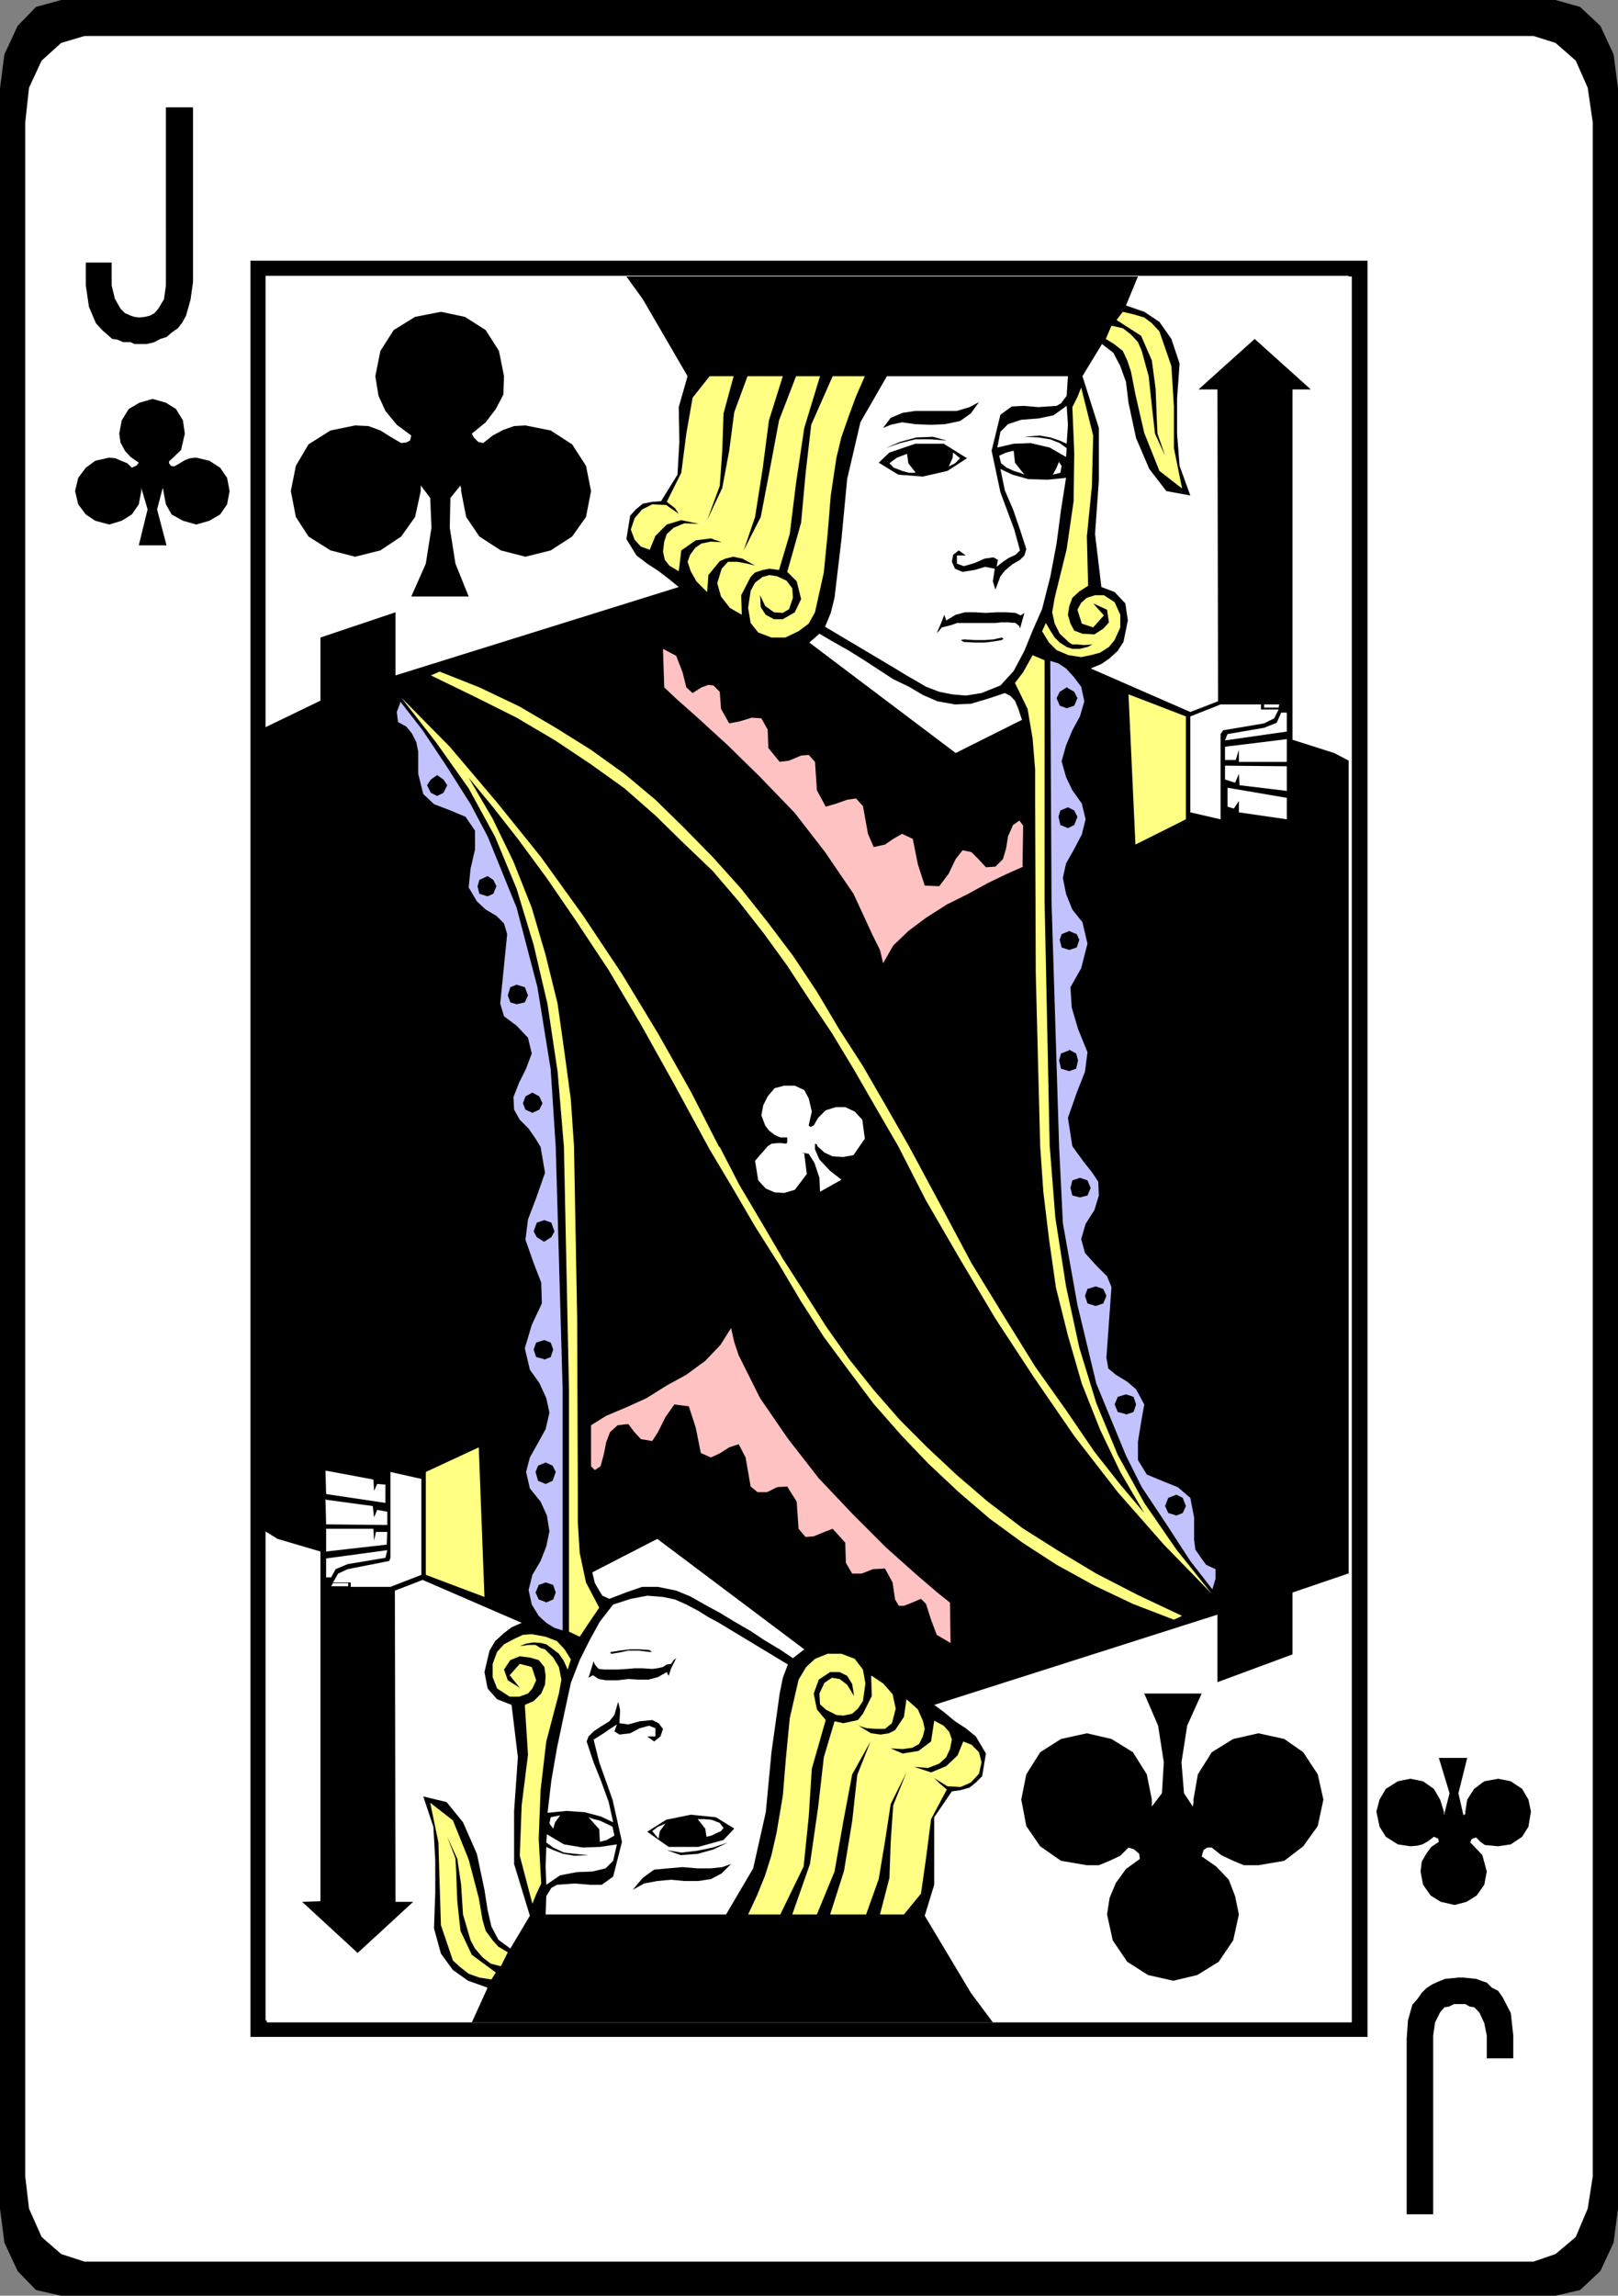 <?xml version="1.0" encoding="UTF-8" standalone="no"?>
<svg
   version="1.0"
   width="109.643mm"
   height="155.497mm"
   id="svg81"
   sodipodi:docname="Jack of Clubs.wmf"
   xmlns:inkscape="http://www.inkscape.org/namespaces/inkscape"
   xmlns:sodipodi="http://sodipodi.sourceforge.net/DTD/sodipodi-0.dtd"
   xmlns="http://www.w3.org/2000/svg"
   xmlns:svg="http://www.w3.org/2000/svg">
  <rect width="100%" height="100%" fill="#808080" stroke="none"/>
  <sodipodi:namedview
     id="namedview81"
     pagecolor="#ffffff"
     bordercolor="#000000"
     borderopacity="0.25"
     inkscape:showpageshadow="2"
     inkscape:pageopacity="0.0"
     inkscape:pagecheckerboard="0"
     inkscape:deskcolor="#d1d1d1"
     inkscape:document-units="mm" />
  <defs
     id="defs1">
    <pattern
       id="WMFhbasepattern"
       patternUnits="userSpaceOnUse"
       width="6"
       height="6"
       x="0"
       y="0" />
  </defs>
  <path
     style="fill:#000000;fill-opacity:1;fill-rule:evenodd;stroke:none"
     d="M 15.671,0 H 398.403 l 6.301,1.778 5.17,4.848 3.393,7.272 1.131,8.726 V 565.407 l -1.131,8.726 -3.393,7.272 -5.17,4.848 -6.301,1.454 H 15.671 L 9.209,586.253 4.524,581.405 1.131,574.133 0,565.407 V 22.623 L 1.131,13.897 4.524,6.625 9.209,1.778 Z"
     id="path1" />
  <path
     style="fill:#ffffff;fill-opacity:1;fill-rule:evenodd;stroke:none"
     d="M 21.487,9.211 H 392.748 l 5.655,1.778 5.17,4.525 3.07,6.948 1.292,8.888 V 557.166 l -1.292,8.241 -3.07,7.272 -5.17,4.363 -5.655,1.939 H 21.649 l -5.978,-1.939 -5.008,-4.363 -3.231,-7.272 -0.969,-8.241 V 31.349 l 0.969,-8.888 3.231,-6.948 5.008,-4.525 5.978,-1.778 v 0 z"
     id="path2" />
  <path
     style="fill:#000000;fill-opacity:1;fill-rule:evenodd;stroke:none"
     d="M 64.139,66.737 H 350.258 V 521.455 H 64.139 V 66.737 Z"
     id="path3" />
  <path
     style="fill:#ffffff;fill-opacity:1;fill-rule:evenodd;stroke:none"
     d="M 68.339,70.777 H 346.219 V 517.738 H 68.339 Z"
     id="path4" />
  <path
     style="fill:#ffffff;fill-opacity:1;fill-rule:evenodd;stroke:none"
     d="m 68.016,70.615 h 46.367 46.044 131.024 53.96 V 194.717 402.523 517.253 H 254.454 120.846 68.016 V 391.535 185.668 70.615 Z"
     id="path5" />
  <path
     style="fill:#000000;fill-opacity:1;fill-rule:evenodd;stroke:none"
     d="m 345.25,402.847 -14.217,4.848 v 15.836 l -19.225,7.11 v -17.29 l -72.54,23.108 2.423,1.778 2.908,2.424 2.746,1.778 2.585,2.101 2.585,4.363 -0.969,5.817 -1.616,1.616 -1.616,1.293 -2.262,0.646 -2.262,0.323 -4.524,6.625 v 8.403 8.888 l -2.423,7.918 11.794,19.714 5.655,7.595 H 120.846 l 4.039,-8.888 -5.008,-1.778 -3.877,-2.747 -3.07,-4.201 -1.777,-6.464 0.323,-9.049 v -8.564 l -0.485,-8.403 -2.585,-7.756 5.978,1.454 4.201,5.171 3.554,8.08 1.939,9.211 0.808,5.171 0.969,4.201 1.777,3.393 3.07,2.262 5.008,-8.403 -4.039,-13.25 v -13.574 l 0.969,-13.735 -1.616,-13.412 -3.716,-1.454 -2.423,-2.747 -0.808,-4.201 1.292,-5.494 1.454,-2.424 2.1,-1.939 2.1,-1.616 2.585,-1.131 -25.365,-10.988 -7.109,2.747 0.162,79.664 h 4.524 l -14.217,13.089 -14.217,-13.089 4.685,-0.162 v -89.521 l -10.986,-3.232 -3.393,-2.101 v -205.544 l 14.379,-6.948 v -16.159 l 19.225,-6.464 v 16.159 l 72.54,-22.623 -2.585,-2.101 -2.746,-2.101 -2.746,-1.778 -2.746,-2.101 -2.585,-4.201 0.969,-5.979 1.454,-1.616 1.777,-1.454 2.423,-0.485 2.262,-0.162 4.201,-6.787 0.485,-8.403 -0.162,-8.888 2.262,-7.918 -11.471,-19.714 -4.201,-5.817 h 131.024 l -3.07,7.433 4.685,1.616 3.877,2.585 3.07,4.363 2.1,6.302 -0.646,9.049 v 8.888 l 0.646,8.241 2.746,7.595 -6.139,-1.131 -4.362,-5.656 -3.393,-7.918 -1.939,-9.049 -0.646,-5.333 -1.454,-4.04 -1.777,-3.393 -2.908,-2.262 -5.008,8.241 4.201,13.25 v 13.412 l -0.969,13.735 1.616,13.574 3.393,1.293 2.746,2.909 0.646,4.363 -1.131,5.494 -1.454,2.262 -2.1,1.939 -2.1,1.454 -2.746,1.131 25.526,11.15 7.109,-2.747 -0.162,-79.826 h -4.847 l 14.379,-12.927 14.379,12.927 h -4.685 v 89.683 l 10.663,3.393 3.716,1.939 v 208.129 0 z"
     id="path6" />
  <path
     style="fill:#ffffff;fill-opacity:1;fill-rule:evenodd;stroke:none"
     d="m 256.231,175.488 3.393,-3.717 2.746,-5.171 2.1,-5.171 2.423,-5.494 2.1,-8.241 1.616,-8.564 1.131,-8.564 1.292,-8.241 -4.685,0.485 -5.008,-0.162 -4.039,-1.131 -3.07,-1.454 1.131,5.494 2.1,4.848 1.777,5.171 1.616,5.009 -0.485,1.616 -1.131,1.131 -1.939,1.131 -1.939,1.616 -1.131,1.454 -1.292,3.393 -0.646,-2.101 0.485,-3.232 -2.423,-0.485 -2.747,0.808 -3.07,0.485 -1.939,-0.808 -0.808,-1.778 0.323,-1.778 1.454,-1.131 1.777,1.293 h -2.262 v 2.101 l 1.777,0.646 2.746,-0.808 2.585,-1.131 2.262,-0.323 1.131,0.646 -0.323,1.778 1.616,-1.293 1.454,-0.97 1.777,-0.808 1.131,-1.131 -1.454,-5.333 -3.554,-9.534 -2.262,-10.665 2.262,-9.211 2.908,-2.101 3.07,-0.162 3.716,0.323 4.685,-0.323 1.131,-0.646 1.454,-1.939 0.323,-5.009 h -46.367 l -6.785,11.796 -3.393,14.543 -1.454,15.351 -1.777,15.028 -0.969,3.878 -1.454,3.555 17.933,10.665 2.908,1.778 2.262,1.293 2.746,1.616 3.393,1.293 3.231,0.646 3.554,0.323 4.039,-0.646 4.847,-1.939 z"
     id="path7" />
  <path
     style="fill:#000000;fill-opacity:1;fill-rule:evenodd;stroke:none"
     d="m 250.738,102.934 -2.423,1.293 -3.231,0.97 h -3.393 -3.877 -3.393 l -3.231,0.485 -3.07,1.293 -1.939,2.585 1.939,-0.808 2.908,-0.646 3.393,0.485 4.039,0.162 3.554,-0.162 3.877,-0.808 2.747,-1.939 2.1,-2.909 z"
     id="path8" />
  <path
     style="fill:#ffffff;fill-opacity:1;fill-rule:evenodd;stroke:none"
     d="m 273.195,114.73 -1.777,-1.293 -2.423,-0.97 -3.07,-0.485 -3.554,-0.162 3.877,-0.323 2.746,0.485 2.423,0.808 1.777,0.808 0.323,-4.848 -0.323,-4.848 -3.393,2.424 -3.877,0.808 -4.362,0.323 -3.393,1.131 -1.939,1.939 -0.808,4.04 4.201,-0.97 4.362,-0.162 4.847,1.131 4.201,2.424 0.162,-2.262 z"
     id="path9" />
  <path
     style="fill:#000000;fill-opacity:1;fill-rule:evenodd;stroke:none"
     d="m 242.499,112.791 -3.554,-0.97 -4.201,0.162 -4.201,1.131 -3.716,1.616 3.716,-1.293 3.877,-0.97 h 4.039 z"
     id="path10" />
  <path
     style="fill:#000000;fill-opacity:1;fill-rule:evenodd;stroke:none"
     d="m 225.051,118.446 5.008,3.07 6.301,0.485 6.301,-1.454 5.008,-3.232 -5.978,-3.717 h -7.27 l -6.624,2.262 z"
     id="path11" />
  <path
     style="fill:#ffff83;fill-opacity:1;fill-rule:evenodd;stroke:none"
     d="m 302.76,125.072 -2.1,-10.342 v -10.665 l -0.646,-10.342 -3.07,-8.888 -1.939,-2.101 -1.939,-1.454 -2.746,-0.808 -2.746,-0.646 -1.616,2.101 6.301,4.04 2.746,6.302 0.969,7.272 0.323,8.241 0.162,3.232 1.939,5.656 -2.585,-5.656 -0.808,-7.11 -0.808,-7.595 -1.777,-6.464 -0.969,-2.262 -1.777,-1.939 -2.1,-1.616 -2.908,-0.646 -1.454,3.393 2.1,1.293 2.262,1.778 1.131,2.424 0.969,2.909 1.131,5.817 2.262,9.857 3.877,9.695 z"
     id="path12" />
  <path
     style="fill:#ffff83;fill-opacity:1;fill-rule:evenodd;stroke:none"
     d="m 189.993,157.39 -0.162,-5.009 2.423,-4.686 1.131,-1.131 1.939,-0.646 1.777,-0.323 2.423,0.323 2.746,-9.211 1.616,-13.089 2.1,-14.058 4.039,-13.25 h -6.139 l -4.362,11.311 -2.423,12.927 -2.262,11.796 -4.362,8.564 2.908,-8.564 1.939,-12.281 1.616,-12.443 3.554,-11.311 h -9.047 l -3.393,9.211 -1.292,9.857 -1.777,9.534 -3.877,8.241 3.231,-8.726 0.646,-9.049 0.323,-9.534 2.585,-9.534 h -6.139 l -4.362,5.494 -1.616,9.211 -1.292,10.019 -3.716,7.433 2.1,1.616 0.969,1.454 -3.231,-2.262 -3.554,-0.162 -2.585,1.293 -1.939,2.262 -0.969,2.909 0.969,2.585 1.616,1.778 2.262,0.808 1.454,-3.555 2.908,-2.909 3.716,-1.131 4.524,0.97 -3.716,-0.162 -2.746,1.131 -1.777,1.616 -0.646,1.939 -0.323,2.585 0.485,2.101 1.131,1.454 2.423,1.454 0.646,-5.333 3.716,-2.585 3.877,-0.485 2.746,0.97 -2.746,-0.162 -2.423,0.485 -1.616,1.131 -1.292,1.778 -0.646,1.778 0.808,2.424 1.454,2.585 2.746,2.747 0.323,-4.363 2.908,-3.555 1.454,-0.646 1.939,-0.485 2.423,0.485 3.231,1.778 -1.939,-0.485 -2.585,-0.485 h -2.423 l -1.616,1.778 -1.131,3.717 0.969,3.393 2.262,2.909 z"
     id="path13" />
  <path
     style="fill:#000000;fill-opacity:1;fill-rule:evenodd;stroke:none"
     d="m 241.207,160.622 1.292,-0.323 1.292,-0.323 1.292,-0.485 h 1.131 2.423 2.1 2.1 2.1 l 1.454,-0.162 h 1.777 l 1.939,0.162 0.969,0.808 0.162,0.646 1.131,-4.04 -0.969,0.646 -1.292,-0.646 -2.423,-0.162 h -2.585 l -2.585,0.162 -2.908,-0.162 h -2.423 l -2.423,0.646 -2.423,1.454 -0.485,-1.454 -0.808,2.101 -1.131,2.585 0.646,-0.646 z"
     id="path14" />
  <path
     style="fill:#ffff83;fill-opacity:1;fill-rule:evenodd;stroke:none"
     d="m 197.586,163.207 h 3.554 l 3.393,-1.616 2.585,-1.939 1.616,-2.909 2.262,-10.18 0.969,-9.857 0.808,-9.857 1.454,-9.695 1.292,-5.332 1.939,-5.494 1.777,-4.848 2.262,-5.171 h -8.239 l -5.493,12.443 -1.454,12.604 -1.131,12.443 -3.554,12.604 2.423,2.424 1.131,4.525 -1.616,3.393 -3.07,1.778 h -2.262 l -2.1,-1.131 -1.292,-1.939 -0.162,-3.07 1.292,2.747 2.262,1.616 2.262,0.162 1.616,-0.97 0.969,-2.909 -0.162,-2.424 -1.454,-1.939 -2.423,-1.131 -1.939,-0.323 -1.777,0.485 -1.939,1.454 -1.131,2.101 -0.646,4.363 0.646,3.878 1.939,2.424 3.393,1.293 z"
     id="path15" />
  <path
     style="fill:#000000;fill-opacity:1;fill-rule:evenodd;stroke:none"
     d="m 256.555,163.853 0.485,-0.323 -0.485,-0.323 -2.1,0.485 -2.1,0.162 h -2.747 l -2.746,-0.162 -0.808,0.162 0.808,0.485 2.746,0.162 h 2.585 l 2.585,-0.323 z"
     id="path16" />
  <path
     style="fill:#ffff83;fill-opacity:1;fill-rule:evenodd;stroke:none"
     d="m 276.911,168.216 2.423,-0.485 2.423,-0.646 2.262,-1.454 1.454,-1.778 1.454,-3.232 v -3.232 l -1.454,-3.232 -2.746,-1.778 h -2.262 l -2.1,0.646 -1.454,1.293 -0.969,1.778 1.131,3.555 2.908,0.97 2.746,-3.07 -2.746,-3.07 3.554,1.616 0.485,3.232 -1.454,1.616 -2.262,1.454 -3.07,-0.162 -2.1,-0.808 -0.969,-1.778 -0.646,-2.262 0.323,-2.101 0.808,-2.262 1.777,-1.616 2.262,-1.454 -0.323,-12.604 1.292,-12.927 0.323,-12.927 -3.07,-12.281 -0.969,2.424 -1.292,2.585 0.485,11.635 -0.162,12.443 -1.777,12.281 -3.07,12.443 -0.646,3.717 0.646,2.909 1.292,2.585 2.423,2.262 0.808,0.485 h 1.292 l 1.777,0.162 2.1,-0.162 -1.292,0.646 -2.1,0.485 h -1.777 l -1.454,-0.485 -1.777,-1.131 -1.292,-1.293 -1.131,-1.778 -1.131,-1.939 -0.969,2.101 1.777,2.909 1.939,1.939 3.07,1.293 z"
     id="path17" />
  <path
     style="fill:#ffffff;fill-opacity:1;fill-rule:evenodd;stroke:none"
     d="m 261.724,184.214 -0.969,-2.909 -0.808,-1.939 -1.292,-1.293 -1.292,-0.646 -4.362,1.454 -4.362,1.293 -4.039,0.162 -4.524,-0.808 -3.716,-1.616 -3.554,-2.101 -4.039,-1.939 -3.716,-2.424 -3.716,-2.424 -3.877,-2.424 -3.716,-2.101 -3.877,-2.262 -2.585,2.262 37.482,28.278 17.125,-8.564 v 0 z"
     id="path18" />
  <path
     style="fill:#ffffff;fill-opacity:1;fill-rule:evenodd;stroke:none"
     d="m 313.746,189.546 15.833,-2.262 v -4.848 h -1.454 l -1.131,2.585 -3.231,1.293 -9.37,1.616 -0.646,1.616 z"
     id="path19" />
  <path
     style="fill:#ffffff;fill-opacity:1;fill-rule:evenodd;stroke:none"
     d="m 313.746,191.001 v 3.555 h 1.454 1.292 l 0.808,-2.585 v 3.07 h 12.278 v -5.817 l -15.833,1.939 v 0 z"
     id="path20" />
  <path
     style="fill:#ffffff;fill-opacity:1;fill-rule:evenodd;stroke:none"
     d="m 329.579,202.474 v -6.302 l -15.833,-0.162 v 3.555 l 2.585,0.808 0.969,-2.262 0.162,2.909 z"
     id="path21" />
  <path
     style="fill:#ffffff;fill-opacity:1;fill-rule:evenodd;stroke:none"
     d="m 329.579,209.745 v -5.494 l -15.186,-2.585 v 4.848 l 1.616,0.485 1.292,-1.939 v 2.909 l 12.278,1.778 z"
     id="path22" />
  <path
     style="fill:#ffff83;fill-opacity:1;fill-rule:evenodd;stroke:none"
     d="m 303.73,209.745 v -26.339 l -14.702,-5.656 1.777,38.459 12.925,-6.464 z"
     id="path23" />
  <path
     style="fill:#ffc2c2;fill-opacity:1;fill-rule:evenodd;stroke:none"
     d="m 261.886,221.703 0.162,-10.342 -0.969,-1.293 -1.616,1.131 -1.292,2.909 -0.485,3.07 -0.808,2.747 -1.939,1.939 -2.423,0.162 -1.777,-1.939 -1.939,-1.939 -2.262,-0.485 -1.777,2.262 -1.777,3.717 -2.423,3.232 -3.716,-0.162 -1.777,-5.494 -1.292,-6.464 -2.746,-1.293 -2.262,1.293 -2.1,1.454 -2.908,0.646 -1.454,-3.393 -1.292,-7.11 -1.777,-1.939 -2.262,0.323 -2.746,0.97 -2.746,0.808 -2.262,-4.201 -0.485,-7.272 -1.616,-1.778 -1.939,0.162 -3.07,1.293 -2.423,0.323 -2.908,-3.555 -0.162,-4.686 -1.616,-2.909 -2.423,-0.162 -3.231,0.97 -2.585,0.485 -2.1,-3.717 -0.323,-4.363 -1.616,-1.616 -1.292,-0.162 -1.777,0.646 -2.262,1.454 -1.616,-1.454 -0.969,-3.878 -1.616,-4.201 -3.393,-1.778 0.323,9.857 3.07,2.909 5.655,5.009 7.593,6.948 8.239,8.08 8.886,9.211 7.755,10.019 7.27,10.665 5.008,10.827 1.777,3.555 0.808,3.393 2.585,-4.525 3.877,-3.717 4.524,-3.393 5.331,-3.393 5.493,-2.747 5.008,-2.747 4.685,-2.262 4.362,-1.939 v 0 z"
     id="path24" />
  <path
     style="fill:#ffff83;fill-opacity:1;fill-rule:evenodd;stroke:none"
     d="m 268.833,293.126 1.454,18.583 2.747,17.613 3.393,15.674 4.362,14.22 5.493,13.25 6.785,12.281 8.239,11.958 9.047,11.311 -12.278,-12.604 -11.794,-13.412 -11.148,-14.382 -10.34,-15.028 -9.855,-15.028 -9.047,-15.19 -8.724,-15.028 -7.109,-13.897 -5.816,-10.019 -5.493,-9.534 -5.655,-9.372 -5.978,-8.888 -5.493,-8.403 -5.978,-8.241 -6.462,-8.241 -6.624,-7.756 -7.27,-6.948 -7.432,-7.272 -7.916,-6.948 -8.563,-6.14 -9.209,-6.14 -9.855,-5.817 -10.663,-5.332 -11.309,-5.494 2.262,-0.97 10.178,4.04 10.178,4.848 9.37,5.494 9.047,5.656 8.563,6.14 7.916,6.625 7.432,7.272 7.432,7.595 7.109,7.918 6.785,8.564 6.462,8.564 6.139,9.211 5.655,9.534 6.139,9.534 5.978,10.342 5.816,10.18 8.078,15.028 7.916,14.866 8.401,13.735 7.916,12.766 7.916,11.15 7.27,10.665 6.624,8.403 6.139,7.272 -6.139,-10.503 -5.17,-10.827 -4.685,-11.796 -3.554,-12.281 -3.07,-12.281 -1.777,-12.443 -1.454,-12.119 -0.808,-11.635 -1.131,-44.276 -0.162,-44.114 v -8.08 l -0.646,-7.918 -1.292,-7.595 -3.231,-6.625 2.1,-2.747 2.423,-4.363 3.07,1.293 v 61.728 z"
     id="path25" />
  <path
     style="fill:#c2c2ff;fill-opacity:1;fill-rule:evenodd;stroke:none"
     d="m 274.649,293.449 1.292,1.778 1.777,2.424 1.939,2.424 1.616,2.424 0.162,3.555 -1.131,3.717 -2.262,3.555 -1.131,3.878 0.969,3.555 2.908,3.232 2.746,2.747 1.131,2.747 -1.292,18.098 0.485,2.747 1.939,1.616 2.908,1.778 2.262,1.939 2.1,3.878 -0.808,4.525 -0.808,5.009 v 4.686 l 2.262,3.717 3.877,1.616 4.039,1.616 3.231,2.747 0.969,5.009 v 5.656 l 0.323,2.585 1.454,2.101 1.292,1.778 2.423,1.131 v 2.424 l -0.808,2.747 -5.655,-7.272 -6.301,-9.695 -6.139,-9.211 -4.039,-8.08 -7.593,-18.421 -4.847,-20.199 -3.716,-20.845 -0.969,-19.714 -1.939,-62.697 -0.323,-61.566 2.1,0.646 1.939,1.293 1.939,2.101 1.939,2.585 0.808,3.717 -1.131,3.878 -1.939,3.555 -1.616,3.878 -1.131,4.04 1.131,4.04 1.616,3.393 2.423,3.393 0.969,4.04 -0.969,3.878 -1.939,3.717 -2.1,3.717 -0.808,3.717 0.808,4.04 1.616,4.04 2.585,3.232 1.292,5.494 -1.616,6.302 -2.746,4.848 0.323,5.171 1.616,5.494 2.423,5.979 -0.646,5.009 -2.1,5.333 -2.262,6.464 1.131,7.272 z"
     id="path26" />
  <path
     style="fill:#c2c2ff;fill-opacity:1;fill-rule:evenodd;stroke:none"
     d="m 142.333,293.611 1.777,62.213 v 61.566 l -2.1,-0.646 -2.1,-1.293 -1.939,-1.778 -1.777,-2.909 -0.808,-3.717 0.969,-3.878 2.1,-3.555 1.454,-3.717 0.808,-3.878 -0.646,-4.04 -1.616,-3.555 -2.746,-3.393 -0.969,-4.201 0.969,-3.717 2.262,-4.04 1.777,-3.232 0.969,-4.201 -0.808,-3.717 -1.777,-3.878 -2.423,-3.393 -1.292,-5.494 1.777,-5.979 2.585,-5.494 -0.162,-5.333 -1.939,-5.009 -2.1,-5.979 0.646,-5.171 2.1,-5.494 2.262,-6.464 -1.131,-6.625 -1.292,-2.101 -1.777,-2.585 -2.262,-2.262 -1.454,-2.585 -0.162,-3.232 1.454,-3.717 1.777,-3.555 1.454,-3.878 -0.969,-4.04 -2.908,-3.07 -3.231,-2.424 -0.969,-3.232 1.777,-17.775 -0.808,-2.747 -1.939,-1.939 -2.746,-1.616 -2.262,-2.101 -2.1,-3.555 0.485,-4.848 1.131,-4.848 v -4.848 l -2.423,-3.555 -3.877,-1.616 -4.201,-1.616 -2.746,-2.585 -1.292,-5.171 v -5.656 l -0.485,-2.424 -1.131,-2.262 -1.454,-1.778 -2.1,-1.131 -0.323,-2.585 0.969,-2.585 5.655,7.272 6.139,9.211 6.139,9.695 4.362,8.241 7.432,18.26 5.331,20.36 3.393,21.007 1.292,19.876 z"
     id="path27" />
  <path
     style="fill:#ffffff;fill-opacity:1;fill-rule:evenodd;stroke:none"
     d="M 312.615,180.336 H 322.955 v 1.293 h 4.524 l -1.131,2.262 -2.585,1.293 -10.501,1.778 -0.646,0.97 v 21.815 l -7.755,-1.778 v -24.562 l 7.755,-3.07 z"
     id="path28" />
  <path
     style="fill:#000000;fill-opacity:1;fill-rule:evenodd;stroke:none"
     d="m 117.776,124.102 0.323,0.808 v 0.808 l 1.292,6.625 3.393,5.009 5.493,3.555 6.301,1.616 6.462,-1.616 5.493,-3.555 3.554,-5.009 1.292,-6.625 -1.292,-6.464 -3.554,-5.494 -5.493,-3.555 -6.462,-1.293 -2.908,0.162 -2.746,0.97 -2.746,1.454 -2.423,1.939 -1.292,-0.323 -1.131,-1.131 -0.485,-0.97 3.554,-2.909 2.585,-3.393 1.939,-3.717 0.162,-4.686 -1.292,-6.464 -3.393,-5.333 -5.331,-3.393 -6.139,-1.293 -6.624,1.293 -5.493,3.393 -3.393,5.333 -1.292,6.464 0.808,5.009 1.777,3.878 2.908,3.555 3.716,2.747 -0.323,1.293 -0.969,0.485 -1.292,0.162 -2.746,-1.616 -2.585,-1.616 -3.07,-1.131 -3.393,-0.162 -6.301,1.293 -5.655,3.555 -3.231,5.494 -1.292,6.464 1.292,6.625 3.231,5.009 5.655,3.555 6.301,1.616 6.462,-1.616 5.331,-3.555 3.554,-5.009 1.454,-6.625 v -0.808 -0.646 l 2.423,3.232 0.323,7.595 -1.454,9.211 -3.716,8.403 h 14.702 l -3.393,-8.403 -1.454,-9.211 0.162,-7.595 2.585,-3.232 v 0 z"
     id="path29" />
  <path
     style="fill:#ffffff;fill-opacity:1;fill-rule:evenodd;stroke:none"
     d="m 205.341,295.065 h 0.646 v 0.323 l 0.646,5.171 -3.07,4.04 -2.747,0.808 -2.423,-0.162 -2.262,-0.97 -1.939,-2.101 -0.808,-5.009 3.231,-3.717 0.969,-0.646 1.454,-0.162 h 1.131 l 1.131,0.162 0.323,-0.323 v -0.97 -0.323 h -1.777 l -1.454,-0.646 -1.454,-1.131 -0.969,-1.293 -0.969,-2.585 0.485,-2.585 1.131,-2.262 1.777,-2.101 2.423,-0.646 h 2.747 l 2.423,1.131 1.131,2.101 0.808,3.393 -0.808,3.555 0.323,0.323 h 0.323 l 0.646,-0.323 1.131,-1.939 1.939,-1.939 2.585,-0.808 h 2.423 l 2.423,1.131 1.939,2.101 0.646,4.848 -2.908,4.201 -2.585,0.485 -2.746,-0.162 -2.1,-0.97 -1.777,-1.616 -0.162,-0.485 -0.485,-0.162 v 1.454 l 1.131,2.585 2.746,2.909 2.908,2.262 -5.493,3.07 -0.162,-3.555 -1.292,-3.878 -1.454,-2.262 -1.777,-0.323 z"
     id="path30" />
  <path
     style="fill:#ffffff;fill-opacity:1;fill-rule:evenodd;stroke:none"
     d="m 323.601,180.336 h 4.039 l -0.162,0.808 h -3.716 v -0.808 0 z"
     id="path31" />
  <path
     style="fill:#ffffff;fill-opacity:1;fill-rule:evenodd;stroke:none"
     d="m 262.371,121.517 -2.423,-3.07 -0.323,-3.07 -1.939,0.485 -1.777,0.808 0.485,1.939 1.454,1.131 1.777,0.808 1.616,0.485 z"
     id="path32" />
  <path
     style="fill:#ffffff;fill-opacity:1;fill-rule:evenodd;stroke:none"
     d="m 234.421,120.87 -1.777,-2.262 -0.323,-2.424 -1.292,0.485 -1.292,0.485 -1.131,0.808 -0.808,0.646 1.131,1.131 2.1,0.808 1.777,0.485 h 1.616 v 0 z"
     id="path33" />
  <path
     style="fill:#ffffff;fill-opacity:1;fill-rule:evenodd;stroke:none"
     d="m 271.095,118.123 0.808,1.131 -0.323,1.778 -1.939,0.485 0.969,-1.778 0.646,-1.616 v 0 z"
     id="path34" />
  <path
     style="fill:#ffffff;fill-opacity:1;fill-rule:evenodd;stroke:none"
     d="m 244.115,115.861 1.777,1.454 -1.292,1.293 -1.616,0.808 0.969,-2.101 z"
     id="path35" />
  <path
     style="fill:#000000;fill-opacity:1;fill-rule:evenodd;stroke:none"
     d="m 273.195,175.973 1.939,1.131 0.808,1.616 -0.808,1.939 -1.939,0.646 -1.777,-0.646 -0.808,-1.939 0.808,-1.616 z"
     id="path36" />
  <path
     style="fill:#000000;fill-opacity:1;fill-rule:evenodd;stroke:none"
     d="m 111.96,198.434 1.616,1.131 0.969,1.454 -0.969,1.939 -1.616,0.808 -1.616,-0.808 -0.969,-1.939 0.969,-1.454 1.616,-1.131 z"
     id="path37" />
  <path
     style="fill:#000000;fill-opacity:1;fill-rule:evenodd;stroke:none"
     d="m 124.885,224.288 1.454,0.97 0.808,1.616 -0.808,1.939 -1.454,0.646 -2.1,-0.646 -0.485,-1.939 0.485,-1.616 z"
     id="path38" />
  <path
     style="fill:#000000;fill-opacity:1;fill-rule:evenodd;stroke:none"
     d="m 132.316,252.082 2.1,0.646 0.808,2.101 -0.808,1.778 -2.1,0.485 -1.616,-0.485 -0.646,-1.778 0.646,-2.101 z"
     id="path39" />
  <path
     style="fill:#000000;fill-opacity:1;fill-rule:evenodd;stroke:none"
     d="m 136.355,279.714 1.777,0.97 0.808,1.778 -0.808,1.616 -1.777,0.808 -1.777,-0.808 -0.646,-1.616 0.646,-1.778 1.777,-0.97 z"
     id="path40" />
  <path
     style="fill:#000000;fill-opacity:1;fill-rule:evenodd;stroke:none"
     d="m 273.518,206.675 1.616,0.808 0.808,1.616 -0.808,2.101 -1.616,0.808 -1.939,-0.808 -0.485,-2.101 0.485,-1.616 1.939,-0.808 z"
     id="path41" />
  <path
     style="fill:#000000;fill-opacity:1;fill-rule:evenodd;stroke:none"
     d="m 273.841,238.347 1.939,0.808 0.646,1.454 -0.646,1.939 -1.939,0.646 -1.939,-0.646 -0.485,-1.939 0.485,-1.454 z"
     id="path42" />
  <path
     style="fill:#000000;fill-opacity:1;fill-rule:evenodd;stroke:none"
     d="m 273.841,268.726 1.777,0.97 0.485,1.778 -0.485,2.101 -1.777,0.646 -2.1,-0.646 -0.485,-2.101 0.485,-1.778 2.1,-0.808 v 0 z"
     id="path43" />
  <path
     style="fill:#ffffff;fill-opacity:1;fill-rule:evenodd;stroke:none"
     d="m 157.035,410.765 -3.393,4.363 -2.585,4.686 -2.585,5.171 -2.262,5.817 -1.777,8.241 -1.777,8.403 -1.454,8.403 -0.969,8.241 4.847,-0.485 4.685,0.323 4.201,1.131 3.07,1.454 -1.131,-5.171 -1.939,-5.333 -1.939,-4.848 -1.777,-5.332 0.485,-1.293 1.292,-1.293 1.939,-1.293 2.1,-1.293 1.292,-1.616 0.969,-3.393 0.485,2.101 -0.162,3.393 2.262,0.323 2.908,-0.808 3.231,-0.323 1.616,0.808 1.131,1.454 -0.646,1.939 -1.616,1.293 -1.777,-1.293 h 2.1 v -2.101 l -1.616,-0.646 -2.423,0.646 -2.423,1.293 -2.746,0.323 -1.292,-0.808 0.646,-1.778 -1.777,1.131 -1.616,1.131 -1.292,0.808 -1.292,0.808 1.454,5.817 3.393,9.534 2.423,10.827 -2.262,8.888 -2.908,2.101 h -2.908 l -4.039,-0.323 -4.524,0.323 -1.454,0.808 -1.292,2.101 -0.162,4.686 h 46.206 l 6.947,-11.796 3.231,-14.382 1.454,-15.351 2.1,-15.028 0.808,-4.04 1.292,-3.393 -17.933,-10.827 -2.423,-1.293 -2.585,-1.616 -3.07,-1.616 -2.908,-1.293 -3.07,-0.646 -4.039,-0.323 -4.201,0.808 z"
     id="path44" />
  <path
     style="fill:#000000;fill-opacity:1;fill-rule:evenodd;stroke:none"
     d="m 162.043,483.804 2.908,-1.616 3.393,-0.646 3.554,-0.323 3.393,0.323 h 3.554 l 3.231,-0.485 2.746,-1.454 2.423,-2.424 -2.262,0.808 -2.908,0.323 h -3.393 l -3.877,-0.323 -3.716,0.323 -3.554,0.323 -2.908,2.101 z"
     id="path45" />
  <path
     style="fill:#ffffff;fill-opacity:1;fill-rule:evenodd;stroke:none"
     d="m 139.909,471.684 1.777,1.293 2.747,1.293 2.746,0.323 3.554,0.323 -3.554,0.162 -2.908,-0.485 -2.585,-0.97 -1.777,-0.808 -0.162,5.009 0.162,4.686 3.554,-2.424 4.201,-0.808 4.039,-0.162 3.393,-0.808 1.939,-1.939 0.969,-4.201 -4.362,0.646 -4.362,0.162 -4.847,-0.808 -4.362,-2.585 z"
     id="path46" />
  <path
     style="fill:#000000;fill-opacity:1;fill-rule:evenodd;stroke:none"
     d="m 170.767,473.624 3.554,1.293 4.362,-0.323 4.039,-1.131 3.716,-1.778 -3.877,1.293 -3.877,0.808 -4.201,0.485 -3.716,-0.646 z"
     id="path47" />
  <path
     style="fill:#000000;fill-opacity:1;fill-rule:evenodd;stroke:none"
     d="m 188.054,468.129 -4.685,-2.909 -6.462,-0.646 -6.301,1.293 -4.847,3.07 5.493,3.878 h 7.593 l 6.462,-1.778 z"
     id="path48" />
  <path
     style="fill:#ffff83;fill-opacity:1;fill-rule:evenodd;stroke:none"
     d="m 110.183,461.504 2.1,10.18 0.323,10.827 0.323,10.342 3.07,9.049 1.777,1.616 2.262,1.778 2.747,0.97 3.07,0.485 1.131,-1.778 -6.139,-4.525 -2.908,-6.14 -0.808,-7.433 -0.323,-8.241 -0.162,-2.909 -2.1,-5.494 2.585,5.656 0.969,6.625 0.485,7.595 1.939,6.625 1.131,2.101 1.939,2.262 2.1,1.616 2.585,0.646 1.777,-3.555 -2.423,-1.454 -1.454,-1.616 -1.777,-2.424 -0.808,-2.747 -0.969,-5.656 -2.585,-9.857 -4.039,-10.019 -5.816,-4.525 z"
     id="path49" />
  <path
     style="fill:#ffff83;fill-opacity:1;fill-rule:evenodd;stroke:none"
     d="m 223.112,429.024 0.162,5.171 -2.262,4.525 -1.292,1.616 -1.454,0.323 -2.262,0.485 -2.262,-0.485 -2.746,9.211 -1.454,12.766 -2.1,14.543 -4.524,12.927 h 6.301 l 4.524,-10.988 2.262,-12.927 2.262,-11.958 4.685,-8.403 -3.393,8.564 -1.292,11.796 -2.1,12.766 -3.554,11.15 h 9.209 l 3.231,-9.049 1.616,-9.695 1.454,-9.534 4.039,-8.08 -3.393,8.403 -0.646,9.372 -0.323,9.211 -2.423,9.372 h 6.139 l 4.362,-5.332 1.292,-9.049 1.292,-10.019 4.039,-7.595 -1.939,-1.616 -1.292,-1.293 3.393,2.101 3.393,0.162 2.585,-1.131 2.1,-2.262 0.646,-2.909 -0.646,-2.585 -1.939,-1.939 -2.1,-0.808 -1.454,3.555 -2.908,2.747 -3.877,1.616 -4.362,-1.454 3.554,0.323 2.908,-1.131 1.777,-1.616 0.969,-2.101 0.485,-2.424 -0.646,-1.939 -1.454,-1.616 -2.423,-1.293 -0.808,5.333 -3.231,2.424 -4.039,0.646 -3.07,-1.293 3.07,0.162 2.423,-0.323 1.777,-0.97 0.969,-1.939 0.485,-1.939 -0.485,-2.101 -1.292,-2.909 -2.908,-2.585 -0.646,4.525 -2.262,3.393 -1.616,0.808 -2.1,0.323 -2.423,-0.323 -3.231,-1.939 2.1,0.646 2.423,0.162 h 2.262 l 1.777,-1.454 0.969,-3.717 -0.808,-3.717 -2.423,-2.747 -2.908,-1.939 v 0 z"
     id="path50" />
  <path
     style="fill:#000000;fill-opacity:1;fill-rule:evenodd;stroke:none"
     d="m 171.898,425.954 -1.131,0.162 -0.969,0.646 -1.454,0.323 -1.292,0.162 -2.585,-0.162 h -1.939 l -1.777,0.162 -2.585,0.162 h -1.292 -2.1 l -1.454,-0.162 -0.969,-1.131 -0.323,-0.808 -1.292,4.201 1.131,-0.646 1.454,0.97 1.939,0.323 h 2.908 l 2.746,-0.323 2.746,0.162 h 2.423 l 2.423,-0.646 2.262,-1.293 0.485,0.97 0.646,-1.939 1.292,-2.585 -0.646,0.485 -0.646,0.97 z"
     id="path51" />
  <path
     style="fill:#ffff83;fill-opacity:1;fill-rule:evenodd;stroke:none"
     d="m 215.519,423.369 h -3.554 l -3.231,1.293 -2.262,2.101 -1.939,3.232 -2.262,9.857 -0.969,10.019 -0.808,9.857 -1.616,9.534 -1.292,5.656 -1.616,5.171 -2.1,5.171 -2.262,4.848 h 8.239 l 5.978,-12.281 1.292,-12.604 0.808,-12.443 3.554,-12.443 -2.262,-2.747 -0.808,-4.04 1.292,-3.555 2.908,-1.939 h 2.423 l 1.939,0.97 1.292,2.101 0.485,3.07 -1.777,-2.909 -1.939,-1.454 -1.939,-0.323 -1.939,1.293 -1.292,2.747 0.162,2.747 1.616,1.454 2.585,1.293 1.777,0.162 2.262,-0.485 1.454,-1.293 1.292,-1.939 0.646,-4.525 -0.646,-3.555 -2.1,-2.747 -3.393,-1.293 z"
     id="path52" />
  <path
     style="fill:#000000;fill-opacity:1;fill-rule:evenodd;stroke:none"
     d="m 156.712,422.722 -0.485,0.485 0.485,0.162 1.939,-0.323 2.262,-0.485 h 2.746 l 2.585,0.323 h 0.808 l -0.808,-0.485 -2.423,-0.162 h -2.423 l -2.746,0.323 -1.939,0.323 v 0 z"
     id="path53" />
  <path
     style="fill:#ffff83;fill-opacity:1;fill-rule:evenodd;stroke:none"
     d="m 136.194,418.359 -2.262,0.162 -2.423,1.131 -2.423,1.293 -1.777,1.939 -1.131,3.07 v 3.393 l 1.131,2.909 3.231,2.101 h 2.423 l 2.262,-0.808 1.131,-1.293 0.969,-2.101 -1.131,-3.393 -3.07,-0.808 -2.585,2.909 2.585,3.232 -3.07,-1.939 -0.969,-2.747 1.616,-2.424 2.423,-0.97 2.585,0.323 2.262,0.646 1.454,1.778 0.323,2.262 -0.162,2.262 -0.969,2.262 -1.939,1.939 -2.262,0.97 0.808,12.766 -1.616,12.927 -0.485,12.927 3.231,12.281 0.969,-2.424 1.292,-2.747 -0.646,-11.473 0.485,-12.443 1.454,-12.443 3.231,-12.281 0.646,-3.555 -0.646,-3.232 -1.454,-2.424 -2.1,-2.101 -1.131,-0.323 -1.292,-0.808 h -1.777 l -2.262,0.323 1.616,-0.646 1.939,-0.323 1.939,0.162 1.292,0.323 1.777,1.293 1.454,1.131 1.131,1.616 1.131,2.424 0.808,-2.585 -1.616,-2.585 -1.939,-2.101 -2.908,-1.131 -3.554,-0.646 z"
     id="path54" />
  <path
     style="fill:#ffffff;fill-opacity:1;fill-rule:evenodd;stroke:none"
     d="m 151.703,402.523 0.646,2.747 1.131,1.939 0.808,1.293 1.777,0.808 4.201,-1.616 4.201,-1.454 h 4.039 l 4.685,0.97 3.554,1.454 3.716,2.101 3.877,2.101 3.716,2.262 4.201,2.424 3.393,2.262 4.039,2.424 3.393,2.262 2.908,-2.262 -37.643,-28.278 -16.64,8.564 z"
     id="path55" />
  <path
     style="fill:#ffffff;fill-opacity:1;fill-rule:evenodd;stroke:none"
     d="m 99.035,396.868 -15.51,2.101 v 4.848 h 1.292 l 1.131,-2.101 3.07,-1.293 9.693,-1.616 0.485,-1.939 v 0 z"
     id="path56" />
  <path
     style="fill:#ffffff;fill-opacity:1;fill-rule:evenodd;stroke:none"
     d="m 99.035,395.413 0.162,-3.232 h -1.454 -1.454 l -0.485,2.262 -0.162,-3.07 H 83.526 v 5.817 l 15.671,-1.778 v 0 z"
     id="path57" />
  <path
     style="fill:#ffffff;fill-opacity:1;fill-rule:evenodd;stroke:none"
     d="m 83.364,383.779 0.162,6.464 15.671,0.162 v -3.393 l -2.585,-0.485 -0.808,1.939 -0.323,-2.909 -11.955,-1.616 v 0 z"
     id="path58" />
  <path
     style="fill:#ffffff;fill-opacity:1;fill-rule:evenodd;stroke:none"
     d="m 83.364,376.507 0.162,5.979 15.186,2.262 v -4.686 l -2.1,-0.162 -0.808,1.778 -0.162,-2.909 -12.117,-2.262 v 0 z"
     id="path59" />
  <path
     style="fill:#ffff83;fill-opacity:1;fill-rule:evenodd;stroke:none"
     d="m 109.052,376.83 v 26.339 l 15.025,5.656 -1.454,-38.297 z"
     id="path60" />
  <path
     style="fill:#ffc2c2;fill-opacity:1;fill-rule:evenodd;stroke:none"
     d="m 151.38,364.873 v 10.503 l 0.969,0.97 1.454,-0.97 0.808,-2.909 0.646,-3.232 0.969,-2.585 1.939,-1.778 2.746,-0.323 1.454,1.939 1.777,1.939 2.908,0.485 1.454,-2.262 1.939,-3.878 2.262,-3.232 3.716,0.485 1.777,5.494 1.292,6.464 2.585,1.131 2.423,-1.131 2.262,-1.454 2.423,-0.808 1.777,3.393 1.292,7.433 1.777,1.454 h 2.423 l 2.585,-1.293 2.585,-0.162 2.423,3.878 0.485,6.948 1.777,2.101 2.1,-0.162 2.746,-1.131 2.1,-0.808 3.231,3.555 0.162,5.171 1.616,2.747 h 2.423 l 2.908,-1.131 3.07,-0.162 1.939,3.555 0.646,4.363 0.969,1.616 h 1.292 l 2.1,-0.808 2.262,-0.97 1.292,1.293 1.292,4.04 1.454,3.878 3.554,2.101 -0.162,-10.342 -3.231,-2.585 -5.655,-4.848 -7.593,-6.787 -8.239,-8.241 -8.886,-9.372 -7.916,-10.18 -7.109,-10.342 -5.493,-10.988 -1.131,-3.393 -0.808,-3.555 -2.746,4.363 -3.877,4.04 -4.847,3.555 -5.008,2.747 -5.17,3.232 -5.331,2.424 -5.008,2.101 -3.877,2.424 z"
     id="path61" />
  <path
     style="fill:#ffff83;fill-opacity:1;fill-rule:evenodd;stroke:none"
     d="m 184.176,293.611 -7.27,-14.22 -8.401,-14.866 -9.209,-15.19 -10.017,-15.028 -10.824,-15.028 -11.471,-14.22 -11.794,-13.897 -12.44,-12.604 9.047,11.635 8.239,11.635 6.785,12.443 5.493,13.25 4.362,14.382 3.554,15.19 2.585,17.29 1.616,19.229 1.292,62.051 v 62.051 l 2.746,1.293 2.908,-4.363 2.1,-3.07 -3.393,-6.464 -1.616,-7.595 -0.485,-7.918 v -7.918 l -0.162,-44.276 -0.808,-43.953 -0.808,-11.958 -1.616,-11.958 -1.777,-12.604 -3.07,-12.443 -3.554,-12.119 -4.685,-11.796 -5.331,-10.988 -6.139,-10.503 6.139,7.433 6.462,8.241 7.27,9.857 7.755,11.311 8.239,12.443 8.239,13.897 8.563,15.351 9.047,16.644 5.978,10.019 5.655,9.695 6.139,9.695 5.655,9.534 5.816,9.049 6.462,8.726 6.301,8.403 7.109,8.08 6.947,7.272 7.755,7.272 7.916,6.787 8.401,6.14 8.724,5.656 9.694,5.333 9.855,4.686 10.501,4.04 2.1,-0.97 -11.309,-5.333 -10.663,-5.494 -9.693,-5.817 -9.209,-5.817 -8.886,-6.787 -7.916,-6.787 -7.432,-6.948 -7.109,-7.11 -6.785,-7.756 -6.301,-7.918 -5.816,-8.241 -5.331,-8.403 -5.816,-9.049 -5.493,-9.372 -5.655,-9.534 -5.008,-9.695 v 0 z"
     id="path62" />
  <path
     style="fill:#ffffff;fill-opacity:1;fill-rule:evenodd;stroke:none"
     d="M 100.005,406.24 H 89.826 v -1.131 h -4.524 l 1.292,-2.262 2.423,-1.131 10.663,-2.101 0.323,-0.808 v -21.976 l 7.916,1.778 v 24.562 z"
     id="path63" />
  <path
     style="fill:#000000;fill-opacity:1;fill-rule:evenodd;stroke:none"
     d="m 295.005,462.474 v -0.97 -0.808 l -1.292,-6.464 -3.554,-5.656 -5.493,-3.393 -6.301,-1.454 -6.624,1.454 -5.331,3.393 -3.554,5.656 -1.292,6.464 1.292,6.787 3.554,5.171 5.331,3.717 6.624,1.131 h 3.07 l 2.746,-1.131 2.746,-1.293 2.1,-2.101 1.454,0.485 1.292,1.131 0.162,1.293 -3.554,2.585 -2.585,3.555 -1.616,3.878 -0.646,4.201 1.454,6.625 3.716,5.494 5.331,3.393 6.462,1.454 6.139,-1.454 5.493,-3.393 3.716,-5.494 1.454,-6.625 -0.969,-4.686 -1.616,-4.201 -3.231,-3.393 -3.716,-2.585 0.485,-1.616 0.969,-0.646 h 1.131 l 2.423,1.939 3.07,1.454 2.746,1.131 h 3.716 l 6.624,-1.131 4.847,-3.717 3.716,-5.171 1.454,-6.787 -1.454,-6.464 -3.716,-5.656 -4.847,-3.393 -6.624,-1.454 -6.462,1.454 -5.493,3.393 -3.554,5.656 -1.131,6.464 v 0.808 l -0.162,0.97 -2.262,-3.393 -0.646,-7.918 1.454,-9.372 3.716,-8.241 h -14.702 l 3.554,8.241 1.454,9.372 -0.485,7.918 z"
     id="path64" />
  <path
     style="fill:#ffffff;fill-opacity:1;fill-rule:evenodd;stroke:none"
     d="m 89.18,406.078 h -4.362 l 0.485,-0.808 h 3.877 z"
     id="path65" />
  <path
     style="fill:#ffffff;fill-opacity:1;fill-rule:evenodd;stroke:none"
     d="m 150.734,465.221 2.746,3.07 0.162,3.232 1.777,-0.485 1.939,-1.131 -0.485,-2.262 -1.616,-0.808 -1.777,-0.808 -1.454,-0.323 z"
     id="path66" />
  <path
     style="fill:#ffffff;fill-opacity:1;fill-rule:evenodd;stroke:none"
     d="m 178.683,465.706 1.939,2.424 0.323,2.101 1.292,-0.323 1.292,-0.646 1.131,-0.485 0.646,-0.808 -0.969,-1.293 -2.1,-0.808 -1.939,-0.162 z"
     id="path67" />
  <path
     style="fill:#ffffff;fill-opacity:1;fill-rule:evenodd;stroke:none"
     d="m 141.687,468.129 -0.969,-1.293 0.323,-1.616 2.423,-0.485 -1.292,1.778 z"
     id="path68" />
  <path
     style="fill:#ffffff;fill-opacity:1;fill-rule:evenodd;stroke:none"
     d="m 168.667,470.715 -1.616,-1.939 1.454,-1.131 1.939,-0.808 -1.454,1.939 -0.323,1.939 z"
     id="path69" />
  <path
     style="fill:#000000;fill-opacity:1;fill-rule:evenodd;stroke:none"
     d="m 139.748,410.118 -1.777,-0.646 -0.808,-1.778 0.808,-1.939 1.777,-0.646 1.939,0.646 0.646,1.939 -0.646,1.778 -1.939,0.808 v 0 z"
     id="path70" />
  <path
     style="fill:#000000;fill-opacity:1;fill-rule:evenodd;stroke:none"
     d="m 301.306,387.98 -2.1,-0.646 -0.808,-1.778 0.808,-2.101 2.1,-0.808 1.616,0.808 0.808,2.101 -0.808,1.778 z"
     id="path71" />
  <path
     style="fill:#000000;fill-opacity:1;fill-rule:evenodd;stroke:none"
     d="m 288.22,361.964 -1.939,-0.485 -0.808,-1.939 0.808,-1.939 2.1,-0.646 1.939,0.646 0.646,1.939 -0.646,1.939 -1.939,0.646 v 0 z"
     id="path72" />
  <path
     style="fill:#000000;fill-opacity:1;fill-rule:evenodd;stroke:none"
     d="m 280.627,334.332 -2.1,-0.646 -0.646,-1.939 0.646,-1.778 2.1,-0.646 1.939,0.646 0.808,1.778 -0.808,1.939 -1.939,0.646 z"
     id="path73" />
  <path
     style="fill:#000000;fill-opacity:1;fill-rule:evenodd;stroke:none"
     d="m 276.588,306.538 -1.939,-0.485 -0.485,-1.939 0.485,-1.939 1.939,-0.646 1.939,0.646 0.808,1.939 -0.808,1.939 z"
     id="path74" />
  <path
     style="fill:#000000;fill-opacity:1;fill-rule:evenodd;stroke:none"
     d="m 139.748,379.901 -1.939,-0.808 -0.646,-2.262 0.646,-1.616 1.939,-0.808 1.777,0.808 0.808,1.616 -0.808,2.262 z"
     id="path75" />
  <path
     style="fill:#000000;fill-opacity:1;fill-rule:evenodd;stroke:none"
     d="m 139.263,347.906 -1.939,-0.485 -0.646,-1.939 0.646,-1.778 2.1,-0.646 1.616,0.646 0.646,1.778 -0.646,1.939 -1.616,0.646 v 0 z"
     id="path76" />
  <path
     style="fill:#000000;fill-opacity:1;fill-rule:evenodd;stroke:none"
     d="m 139.263,317.85 -1.777,-1.131 -0.808,-1.454 0.808,-2.262 1.939,-0.646 1.777,0.646 0.808,2.262 -0.808,1.454 -1.777,1.131 v 0 z"
     id="path77" />
  <path
     style="fill:#000000;fill-opacity:1;fill-rule:evenodd;stroke:none"
     d="m 41.682,124.91 0.162,0.646 v 0.162 l 0.646,3.393 1.454,2.585 2.908,1.616 3.393,0.97 3.393,-0.97 2.746,-1.616 1.777,-2.585 0.646,-3.393 -0.646,-3.393 -1.777,-2.585 -2.746,-1.778 -3.393,-0.808 -1.616,0.162 -1.292,0.485 -1.292,0.808 -1.454,0.808 -0.808,-0.162 -0.485,-0.646 v -0.485 l 3.07,-2.909 0.969,-4.201 -0.485,-3.393 -1.777,-2.909 -2.585,-1.616 -3.393,-0.97 -3.393,0.97 -2.746,1.616 -1.777,2.909 -0.646,3.393 0.323,2.262 1.131,2.101 1.454,1.616 2.1,1.454 -0.646,0.808 -0.485,0.162 -0.646,0.323 -1.131,-1.131 -1.616,-0.646 -1.454,-0.646 -1.616,-0.162 -3.554,0.808 -2.423,1.778 -1.939,2.585 -0.808,3.393 0.808,3.393 1.939,2.585 2.423,1.616 3.554,0.97 3.231,-0.97 2.585,-1.616 1.777,-2.585 0.646,-3.393 v -0.162 -0.646 l 1.616,5.494 -2.262,9.211 h 7.109 l -2.423,-9.211 1.454,-5.494 z"
     id="path78" />
  <path
     style="fill:#000000;fill-opacity:1;fill-rule:evenodd;stroke:none"
     d="m 374.654,464.736 0.646,-0.323 v -0.646 l 0.485,-3.07 1.777,-2.747 2.585,-1.939 3.554,-0.646 3.231,0.646 2.908,1.939 1.616,2.747 0.646,3.07 -0.646,3.878 -1.616,2.585 -2.908,1.939 -3.231,0.485 -1.616,-0.162 -1.777,-0.162 -1.131,-0.808 -1.131,-1.131 -0.969,0.323 -0.323,0.323 -0.162,0.646 3.07,3.232 1.131,4.201 -0.646,3.393 -1.939,2.747 -2.585,1.616 -3.07,0.808 -3.554,-0.808 -2.585,-1.616 -1.939,-2.747 -0.646,-3.393 0.323,-2.585 1.131,-1.939 1.292,-1.778 1.939,-1.293 -0.162,-0.808 -0.646,-0.323 -0.485,-0.162 -1.454,1.131 -1.454,0.808 -1.292,0.323 -1.777,0.162 -3.231,-0.485 -3.07,-1.939 -1.616,-2.585 -0.808,-3.878 0.808,-3.07 1.616,-2.747 3.07,-1.939 3.231,-0.646 3.231,0.646 2.746,1.939 1.616,2.747 0.969,3.07 v 0.646 0.323 l 1.454,-5.656 -2.746,-9.049 h 7.27 l -2.262,9.049 1.292,5.656 v 0 z"
     id="path79" />
  <path
     style="fill:#000000;fill-opacity:1;fill-rule:evenodd;stroke:none"
     d="m 21.972,67.222 h 6.624 v 5.817 l 0.808,3.393 1.454,2.585 1.131,1.131 1.454,0.646 0.969,0.323 1.292,0.162 1.454,-0.162 1.292,-0.323 1.131,-0.646 0.969,-1.131 1.454,-2.424 0.485,-3.555 V 27.47 h 6.947 v 44.761 l -0.646,4.525 -1.131,4.04 -0.969,1.778 -1.131,1.454 -1.616,1.131 -1.292,1.131 -1.616,0.485 -1.454,0.808 -1.939,0.485 h -1.616 -1.616 l -0.969,-0.485 H 31.504 L 30.05,86.936 28.757,86.774 27.465,85.643 26.172,84.512 24.557,82.735 22.78,78.533 21.972,73.039 Z"
     id="path80" />
  <path
     style="fill:#000000;fill-opacity:1;fill-rule:evenodd;stroke:none"
     d="m 387.417,526.949 h -6.624 v -5.817 l -0.646,-3.232 -1.292,-2.747 -1.292,-1.293 -1.131,-0.162 -1.131,-0.646 h -1.777 -1.131 l -1.292,0.646 -1.131,0.162 -1.131,1.293 -1.292,2.585 -0.485,3.393 v 45.73 h -6.785 v -44.922 l 0.323,-4.686 1.131,-4.04 1.292,-1.454 1.131,-1.616 1.131,-1.131 1.454,-0.97 1.777,-0.808 1.616,-0.646 1.777,-0.162 1.616,-0.162 h 1.292 l 1.616,0.162 1.616,0.162 1.292,0.485 1.454,0.485 1.292,1.293 1.616,0.808 1.131,1.616 2.1,4.04 0.646,5.817 v 5.817 0 z"
     id="path81" />
</svg>
